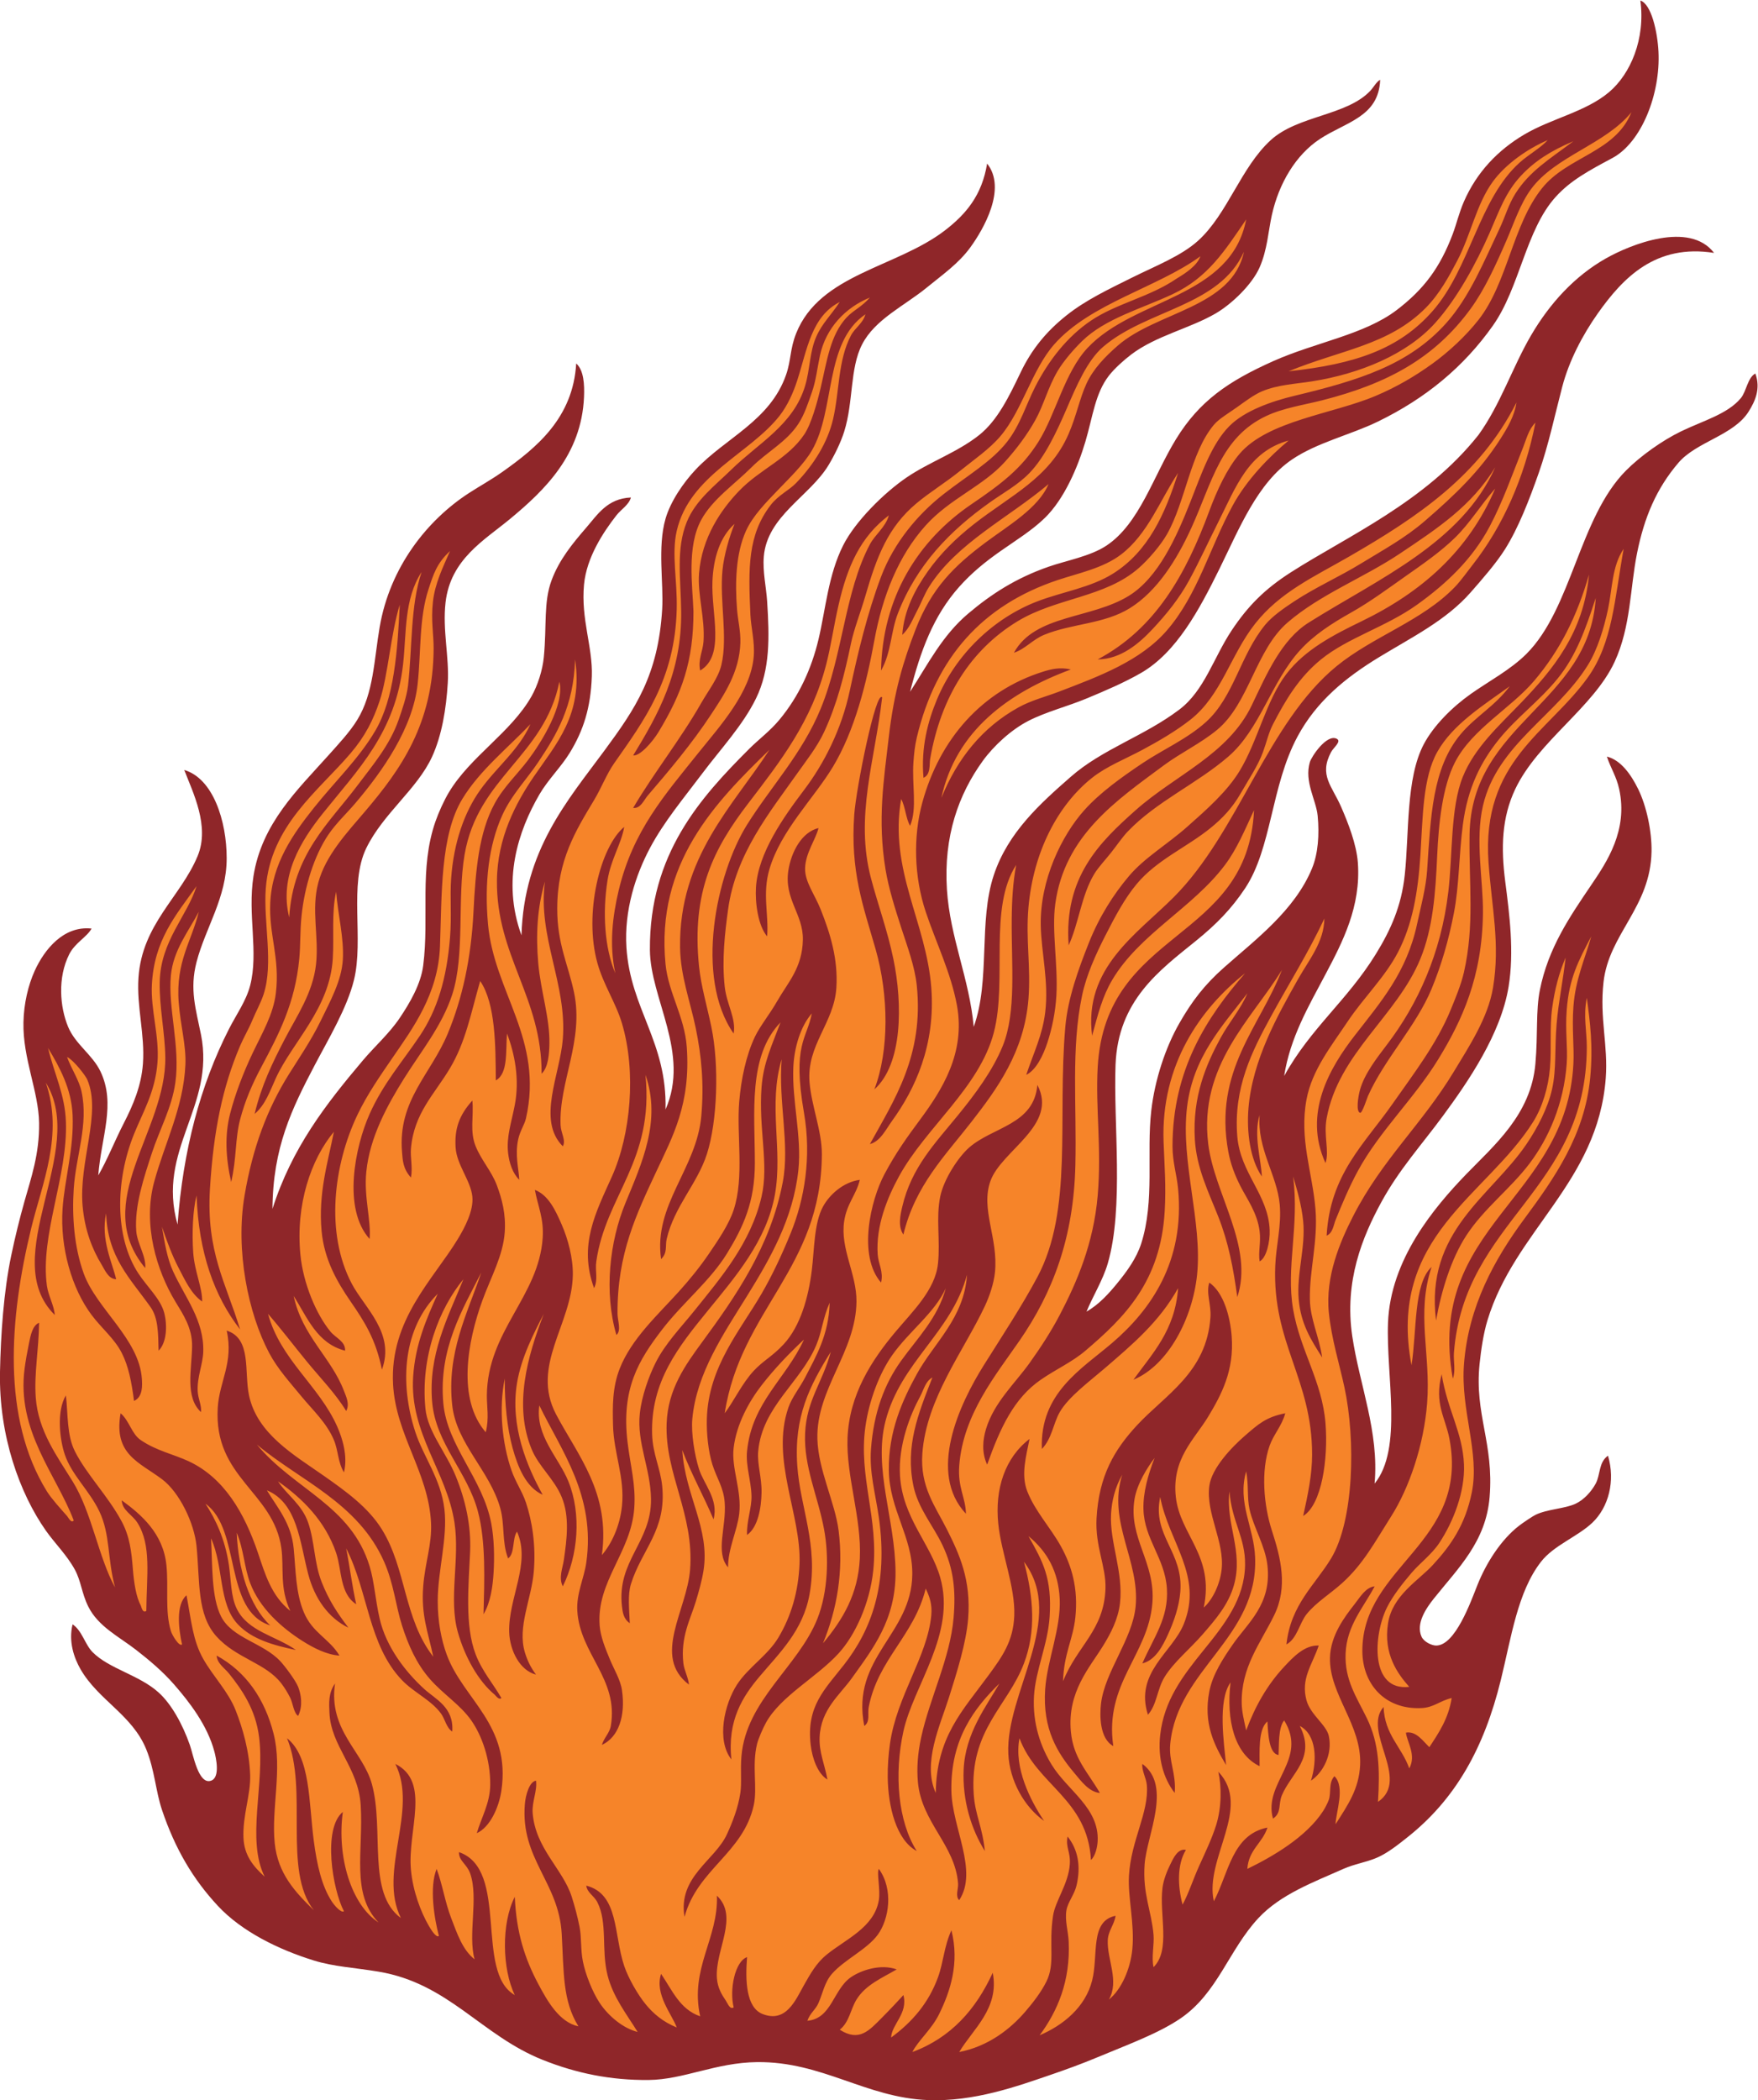 <?xml version="1.0" encoding="UTF-8" standalone="no"?>
<svg
   xmlns:dc="http://purl.org/dc/elements/1.1/"
   xmlns:cc="http://creativecommons.org/ns#"
   xmlns:rdf="http://www.w3.org/1999/02/22-rdf-syntax-ns#"
   xmlns:svg="http://www.w3.org/2000/svg"
   xmlns="http://www.w3.org/2000/svg"
   viewBox="0 0 713.893 852.707"
   height="852.707"
   width="713.893"
   xml:space="preserve"
   id="svg2"
   version="1.1"><defs
     id="defs6" /><g
     transform="matrix(1.333,0,0,-1.333,0,852.707)"
     id="g10"><g
       transform="scale(0.1)"
       id="g12"><path
         id="path14"
         style="fill:#8f2629;fill-opacity:1;fill-rule:evenodd;stroke:none"
         d="m 4997.19,6395.3 c 33.49,-10.79 52.17,-95.57 55.17,-156.05 6.35,-128.3 -51.42,-275.94 -140.23,-323.59 -70.51,-37.84 -127.25,-67.75 -173.48,-119.07 -90.88,-100.88 -108.98,-275.71 -190.49,-391.2 -88.55,-125.45 -204.2,-221.45 -350.39,-292.55 -84.22,-40.96 -185.25,-63.66 -261.93,-115.66 -105.74,-71.7 -161.17,-211.77 -221.11,-333.37 -60.8,-123.31 -130.35,-253.88 -238.13,-316.36 -51.37,-29.78 -110.33,-54.8 -166.7,-78.25 -58.79,-24.46 -122.65,-40.28 -176.87,-68.03 -52.46,-26.85 -106.06,-76.14 -139.48,-122.46 -73.26,-101.54 -119.27,-228.67 -108.86,-391.21 9.41,-147.09 68.38,-271.22 81.64,-418.41 51.35,143.39 13.88,320.61 61.25,462.64 43.26,129.83 141.27,217.51 234.71,299.35 96.26,84.33 222.36,122.98 329.98,204.11 76.99,58.05 104.47,158.21 159.88,241.52 49.74,74.81 101.01,126.13 180.29,176.9 171.94,110.08 409.45,213.91 571.49,418.41 66.85,92.29 103.45,206.12 159.88,302.76 58.01,99.35 133.96,181.35 227.91,234.72 75.37,42.82 255.1,115.05 329.98,17 -177.25,28.13 -276.78,-74.87 -353.79,-183.69 -46.5,-65.72 -87.83,-144.24 -108.85,-224.52 -22.93,-87.56 -41.7,-177.28 -71.44,-261.93 -28.56,-81.25 -61.27,-166 -102.05,-231.32 -26.8,-42.92 -70.34,-92.68 -105.45,-132.67 -74.92,-85.32 -177.72,-135.69 -278.95,-197.3 -100.86,-61.39 -190.19,-133.37 -248.32,-241.52 -81.31,-151.26 -78.24,-339.86 -159.88,-462.64 -41.21,-61.96 -86.8,-108.94 -149.69,-159.88 -111.42,-90.27 -237.4,-181.27 -244.92,-377.59 -6.82,-177.63 26.07,-435.22 -23.81,-605.52 -14.69,-50.11 -45.37,-99.33 -64.65,-146.28 38.07,21.75 67.97,54.88 95.26,88.45 27.98,34.4 57.14,74.3 71.44,119.05 41.72,130.7 15.55,273.97 30.61,404.82 10.86,94.15 43.02,191.59 85.06,265.33 39.08,68.62 77.73,118.39 136.07,170.1 96.74,85.77 216.05,174.48 268.73,302.75 18.07,44.01 22.62,101.95 17.01,159.88 -4.69,48.49 -41.38,103.69 -23.83,163.28 5.1,17.3 51.29,86.33 81.64,71.44 16.25,-7.96 -9.43,-26.56 -16.99,-40.82 -37.32,-70.45 2.56,-102.31 30.61,-166.69 21.05,-48.3 46.93,-113.7 51.03,-170.09 9.69,-133.42 -46.36,-241.44 -98.65,-340.17 -52.17,-98.51 -107.56,-192.74 -125.86,-309.56 80.84,146.18 191.6,229.31 278.95,370.79 45.64,73.98 78.26,146.62 88.43,241.53 13.68,127.45 3.17,294.17 57.84,398 29.96,56.92 86.73,113.34 142.87,153.08 55.49,39.28 121.46,73.84 170.09,122.46 138.17,138.19 160.36,414.36 302.76,557.89 44.57,44.95 110.43,91.59 166.68,119.07 67.46,32.96 143.01,52.89 183.69,102.05 16.82,20.31 20.68,62.92 44.22,74.84 16.78,-46.69 -1.1,-84.78 -20.41,-115.66 -45.63,-73 -159.08,-91.72 -214.3,-156.49 -66.6,-78.1 -103.83,-165.41 -125.88,-275.53 -21.38,-106.85 -18.59,-222.92 -68.02,-329.98 -64.36,-139.41 -233.4,-242.1 -302.76,-387.8 -41.42,-87 -44,-178.64 -30.62,-282.34 12.89,-99.87 27.57,-213.19 10.21,-319.77 -23.63,-145.09 -124.12,-290.62 -200.7,-394.6 -64.44,-87.47 -133.03,-162.65 -187.11,-261.94 -57.23,-105.1 -113.32,-240.17 -88.44,-408.2 22.07,-148.93 82.13,-291.11 68.03,-449.04 86.78,107.01 34.63,328.03 40.84,489.86 7.34,192.14 139.08,349.91 238.1,452.43 84.96,87.96 197.39,181.65 210.92,336.77 8.01,91.78 0.82,160.47 13.62,224.51 25.52,127.86 90.37,222.28 156.46,319.77 47.85,70.55 112.71,166.91 85.04,292.55 -8.54,38.81 -24.71,60.95 -37.4,98.66 42.91,-10.44 74.24,-55.91 95.23,-98.66 25.9,-52.68 41.93,-129.59 40.84,-190.5 -3.12,-170.45 -129.73,-250.03 -146.29,-398 -12.3,-110.11 14.42,-192.33 6.8,-292.55 -24.04,-317.16 -277.48,-463.04 -360.57,-738.18 -11.7,-38.72 -19.24,-87.87 -23.83,-132.67 -15.68,-153.17 44.09,-240.93 30.63,-404.81 -11.23,-136.82 -96.25,-216.92 -170.1,-309.56 -23.06,-28.95 -55.15,-75.57 -37.4,-115.66 7.11,-16.09 31.09,-27.05 44.2,-27.22 58.12,-0.72 105.6,132.65 125.88,183.7 27.32,68.85 72.58,138.68 125.86,180.29 14.31,11.19 43.53,30.36 51.03,34.03 36.56,17.82 89.51,18.52 122.46,34 25.71,12.1 48.09,37.08 61.23,61.24 14.46,26.59 8.69,65.09 37.43,85.04 23.18,-77.75 1.21,-157.7 -47.62,-204.11 -44.75,-42.51 -117.4,-68.8 -156.49,-119.05 -71.38,-91.77 -90.37,-230.18 -122.48,-360.59 -50.5,-205.24 -136.5,-361.833 -285.74,-479.646 -26.93,-21.258 -59.18,-47.246 -91.83,-61.238 -32.84,-14.043 -68.79,-19.145 -102.06,-34.016 -89.86,-40.144 -190.64,-76.875 -258.55,-149.668 -90.53,-97.07 -124.36,-229.031 -238.11,-306.164 -68.45,-46.414 -164.14,-80.965 -255.13,-119.058 -43.5,-18.204 -89.4,-35.024 -136.08,-51.028 C 3097.42,41.531 2967.54,-5.371 2826.86,0 c -189.13,7.227 -321.8,117.766 -520.47,115.656 -125.71,-1.34 -223.73,-53.312 -329.97,-54.425 -116.33,-1.211 -221.04,20.508 -323.17,61.23 -187.24,74.668 -286.21,233.039 -500.05,268.738 -73.37,12.258 -135.9,14.992 -197.302,34.016 -107.07,33.191 -219.082,87.715 -292.554,166.691 -75.043,80.664 -130.102,173.446 -170.086,292.547 -18.945,56.426 -22.059,120.507 -47.621,183.687 -42.762,105.66 -146.356,149.82 -200.711,244.95 -19.043,33.32 -36.875,83.36 -23.809,136.06 29.242,-19.59 37.406,-61.09 61.231,-85.05 50.363,-50.62 141.226,-68.94 200.703,-122.46 38.957,-35.05 72.832,-96.09 95.25,-159.88 10.351,-29.46 26.168,-122.217 64.633,-108.85 28.632,9.934 15.004,70.32 10.207,88.44 -21.188,79.92 -75.938,150.77 -122.461,204.11 -35.653,40.86 -75.992,74.55 -115.664,105.45 -52.317,40.74 -115.922,71.21 -146.278,132.66 -20.023,40.55 -21.718,77.35 -40.816,112.26 -24.469,44.73 -61.043,80.03 -88.449,119.07 C 60.438,1847.5 -3.824,2023.25 0,2217.95 c 2.234,113.55 11.199,244.55 34.02,353.78 12.219,58.5 25.473,112.02 40.816,166.69 19.594,69.76 45.629,143.4 44.227,238.11 -1.418,95.91 -49.922,196.2 -47.622,306.17 1.215,58.1 14.711,113.75 34.02,156.48 29.656,65.64 88.234,138.5 173.484,129.26 -14.148,-25.94 -50.386,-43.23 -68.031,-78.24 -35.992,-71.37 -28.476,-160.84 -3.402,-221.11 22.191,-53.36 74.058,-84.57 98.648,-136.07 47.379,-99.21 2.387,-198.23 -6.805,-316.37 27.692,47.54 49.536,103.99 78.239,159.88 27.679,53.91 52.918,112.76 57.836,180.3 6.449,88.67 -19.535,173.47 -13.61,261.94 10.946,163.23 128.391,245.84 180.293,370.79 37.707,90.77 -14.476,193.46 -40.82,261.93 87.832,-25.42 129.27,-155.47 129.27,-268.74 0,-120.55 -64.516,-211.14 -91.848,-316.36 -21.735,-83.64 -1.852,-143.89 13.605,-221.12 43.887,-219.26 -136.226,-350.13 -71.437,-578.29 16.75,226.03 69.094,423.56 156.48,595.31 22.871,44.95 52.328,85.22 64.633,132.66 26.465,102.08 -8.465,214.79 10.207,333.37 25.297,160.68 135.094,263.66 227.917,367.39 30.88,34.52 65.73,71.63 88.44,108.86 49.76,81.54 50.69,180.89 68.05,282.34 31.07,181.73 143.84,325.14 272.13,408.22 32.2,20.85 68.41,40.78 102.05,64.63 103.65,73.46 214.96,164.06 224.52,329.97 23.24,-20.22 25.43,-64.39 23.81,-102.05 -7.6,-176.43 -120.43,-284.41 -224.51,-370.79 C 1475.22,4751 1372.48,4694 1357.3,4561.76 c -9.64,-84.04 11.58,-166.15 6.81,-244.93 -4.82,-79.5 -18.09,-159.84 -47.63,-224.51 -45.3,-99.19 -149.01,-172.82 -200.7,-278.95 -53.49,-109.83 -7.09,-277.92 -37.42,-401.41 -21.02,-85.55 -77.9,-180.13 -119.063,-258.52 -70.703,-134.69 -127.91,-251.69 -129.262,-438.84 58.903,185.04 161.586,317.7 275.535,452.44 36.64,43.31 80.73,82.24 112.27,129.26 30.37,45.3 64.12,102.31 71.43,159.88 18.92,149.09 -12.9,294.9 37.42,438.84 9.64,27.57 25.73,63.25 40.82,88.44 65.68,109.63 189.26,182.26 251.73,292.55 18.68,32.97 33.51,79 37.42,119.06 9.43,96.66 -1.41,167.25 23.81,234.72 23.43,62.7 63.65,111.51 105.45,159.88 34.54,39.96 64.31,88.71 136.08,91.85 -6.28,-22.73 -29.73,-35.86 -44.23,-54.43 -39.64,-50.76 -90.89,-127.93 -98.65,-210.91 -9.83,-105.2 26.89,-189.93 23.81,-278.94 -3.34,-96.73 -25.79,-166.19 -68.03,-234.72 -26.2,-42.5 -65.37,-80.33 -91.84,-125.86 -63.66,-109.48 -115.43,-262.21 -54.43,-428.63 7.42,258.75 140.02,409.83 251.73,561.29 95.24,129.15 164.78,230.51 176.88,432.03 4.81,79.82 -14.85,188.51 10.21,275.54 15.37,53.36 55.22,110.82 91.85,149.68 92.12,97.7 226.71,148.48 275.54,289.14 15.29,44.06 11.42,77.81 30.62,125.87 72.16,180.67 304.91,199.93 452.43,312.96 65.8,50.42 113.52,108.12 129.26,204.1 60.82,-76.48 -11.35,-200.48 -51.02,-255.12 -36.05,-49.65 -85,-83.38 -132.67,-122.47 -67.99,-55.74 -157.89,-96.48 -197.3,-173.49 -37.63,-73.52 -25.82,-174.24 -54.43,-265.33 -10.52,-33.51 -29.52,-71.98 -47.62,-102.05 -56.98,-94.7 -187.29,-154.95 -197.3,-278.95 -3.73,-46.07 7.44,-92.74 10.2,-136.07 6.9,-108.43 9.68,-206.79 -34.02,-295.96 -40.07,-81.78 -107.11,-153.1 -163.28,-227.91 -56.24,-74.91 -116.82,-146.86 -159.88,-227.92 -42.93,-80.79 -78.81,-188.86 -71.45,-302.76 12.18,-187.96 124.25,-287 119.07,-493.25 75.67,172.03 -46.74,337.07 -47.62,486.45 -1.72,291.57 153.2,462.77 302.75,612.32 28.02,28.01 63.35,54.1 91.85,88.44 58.55,70.54 97.5,154.09 119.07,244.93 21.78,91.81 29.61,195.53 74.83,285.75 36.82,73.45 125.15,160.82 193.9,207.5 69.65,47.3 154.9,76.5 221.11,129.27 55.72,44.4 91.31,118.35 125.86,190.5 34.47,71.94 79.51,125.63 139.47,173.49 58.93,47.02 128.81,79.89 200.71,115.66 70.35,35 149.29,65.55 200.72,112.26 89.84,81.59 129.74,222.64 221.09,306.15 82.23,75.19 230.53,73.99 302.77,149.69 10.61,11.12 19.42,28.74 30.61,34.01 -4.57,-113.31 -103.94,-127.85 -183.69,-180.29 -73.11,-48.08 -124.81,-134.71 -146.27,-231.32 -10.94,-49.16 -13.75,-106.13 -37.42,-159.89 -22.99,-52.18 -84.59,-111.19 -132.68,-139.47 -78.73,-46.31 -183.08,-68.44 -258.53,-125.86 -22.23,-16.92 -50.98,-42.54 -68.03,-64.63 -41.88,-54.28 -48.75,-124.34 -71.45,-200.71 -23.61,-79.5 -64.53,-174.23 -122.46,-231.32 -38.92,-38.36 -90.95,-70.39 -136.05,-102.05 -46.56,-32.68 -87.64,-65.9 -125.88,-108.86 -78.69,-88.4 -117.64,-194.23 -149.67,-319.76 54.86,84.73 97.85,171.27 176.88,238.12 71.4,60.39 146.36,108.48 244.94,142.87 54.57,19.05 127.44,31.62 176.87,64.64 99.96,66.74 142.09,210.54 210.92,323.16 71.68,117.28 160.22,177.29 295.96,238.13 129.2,57.91 278.24,80.45 377.6,156.48 83,63.52 131.64,129.51 170.07,231.32 11.16,29.53 18.87,63.9 34.03,98.65 39.1,89.58 103.61,156.74 183.69,204.1 82.97,49.08 187.48,69.09 258.53,129.27 65.12,55.14 111,161.57 95.26,278.94 v 0" /><path
         id="path16"
         style="fill:#f68429;fill-opacity:1;fill-rule:evenodd;stroke:none"
         d="m 4714.84,5970.08 c -20.95,-23.42 -58.65,-44.36 -85.05,-68.03 -125.43,-112.56 -150.45,-321.44 -265.34,-452.43 -101.66,-115.93 -235.33,-161.74 -438.82,-183.7 158.98,65.54 305.25,79.05 418.41,193.9 41.31,41.92 69.98,94.66 95.26,142.88 41.66,79.49 58.3,172.4 108.86,241.52 38.44,52.56 104.75,99.41 166.68,125.86 z M 2707.79,4827.09 c -10.17,-36.4 -41.65,-57.96 -57.82,-88.44 -76.74,-144.69 -81.56,-333.91 -149.68,-500.06 -56.31,-137.36 -151.82,-237.68 -224.51,-353.78 -94.17,-150.41 -160.21,-465.55 -40.82,-636.13 8.1,45.93 -21.21,88.43 -27.21,142.87 -9.04,82.03 0.64,164.65 10.2,234.72 23.26,170.57 127.98,297.36 210.91,415.02 27.17,38.55 60.04,79.58 81.64,125.86 39.21,84.02 62.05,174.53 81.64,268.74 9.26,44.54 29.73,96.34 44.22,146.27 34.87,120.14 68.99,209.54 156.49,282.35 40.72,33.9 89.01,63.24 132.66,98.65 41.52,33.68 88.9,65.77 122.48,105.46 65.88,77.9 95.84,202.06 163.26,278.94 110.18,125.62 315.41,173.32 445.64,268.74 -10.27,-29.56 -47.3,-52.77 -72.01,-67.74 -82.97,-56.91 -183.1,-75.45 -261.58,-128.43 -71.46,-48.24 -128.36,-120.36 -169.88,-201.84 -27.79,-54.54 -45.37,-115.89 -85.04,-166.68 -47.44,-60.77 -120.22,-102.42 -193.89,-159.88 -78.86,-61.52 -151.7,-148.59 -190.5,-251.73 -41.88,-111.31 -70.58,-231.59 -95.25,-346.98 -25.31,-118.4 -78.21,-221.82 -139.47,-302.76 -62.79,-82.96 -139.72,-191.7 -146.28,-295.95 -2.94,-46.74 6.11,-116.8 34.02,-149.68 5.3,67.19 -15.02,129.47 6.8,204.1 34.88,119.25 135.81,216.28 193.9,312.97 65.92,109.7 101.88,253.35 125.88,384.39 24.68,134.88 73.01,257.62 156.47,350.39 73.69,81.9 174.37,119.16 241.52,193.9 36.13,40.21 67.38,82.18 91.84,125.86 25.94,46.31 38.92,100.01 68.04,149.68 18.31,31.2 49.56,67.12 74.85,91.85 70.88,69.28 181.19,98.57 275.53,142.87 107.96,50.7 159.2,132.11 224.53,227.92 -46.45,-240.27 -339.46,-238.49 -483.05,-391.2 -69.82,-74.24 -97.11,-202.02 -149.69,-285.75 -51.72,-82.39 -113.96,-129.29 -204.1,-190.5 -164.3,-111.56 -271.69,-285.07 -275.54,-506.86 31.15,54.17 29.37,117.58 51.03,173.49 57.27,147.96 158.01,252.3 282.34,340.18 39.81,28.13 84.26,52.27 119.07,88.44 45.99,47.82 81.42,122.45 112.24,193.91 29.83,69.09 63.17,148.57 112.27,190.49 133.53,114.02 353.47,122.31 428.61,289.15 -36.68,-170.62 -265.06,-181.66 -384.39,-285.75 -39.26,-34.24 -74.77,-71.23 -95.26,-115.66 -21.13,-45.87 -30.15,-96.96 -54.41,-153.07 -58.44,-135.17 -177.19,-187.64 -289.16,-275.55 -55.28,-43.4 -101.8,-89.72 -139.47,-142.87 -38.19,-53.88 -73.05,-118.51 -78.25,-193.9 22.15,20.07 31.94,48.47 44.24,71.43 13.6,25.4 22.31,50.86 37.42,74.84 84.18,133.72 243.03,210.58 363.99,312.96 -30.82,-73.31 -122.89,-126.47 -190.51,-176.89 -96.45,-71.91 -165.35,-138.88 -214.32,-265.33 -37.46,-96.78 -65.86,-190.13 -81.64,-326.57 -15.37,-133.01 -35.15,-252 -10.19,-404.82 9.28,-56.85 29.24,-120 47.61,-176.88 18.38,-56.85 41.55,-117.96 47.64,-176.9 21.94,-212.54 -68.28,-347.9 -142.88,-483.04 32.02,8.49 48.17,43.95 68.04,71.44 69.06,95.57 132.36,229.36 119.06,404.8 -15.14,199.48 -129.43,358.57 -91.86,574.89 13.01,-23.28 13.93,-58.63 27.23,-81.63 22.29,53.09 5.26,124.76 10.2,193.89 1.77,24.63 4.1,49.1 10.21,74.85 58.11,245.34 201.37,403.49 428.61,479.64 63.79,21.37 138.77,36.05 193.91,78.24 81.33,62.22 117.74,164.06 173.48,248.33 -39.71,-125.98 -91.12,-239.1 -197.31,-306.16 -68.92,-43.53 -155.54,-55.96 -231.31,-85.04 -134.02,-51.45 -249.1,-161.96 -306.15,-299.36 -27.46,-66.12 -48.83,-145.4 -40.82,-238.12 22.66,9.84 17.42,40.57 20.41,57.83 32.66,189.48 124.26,332.44 265.33,418.42 119.55,72.86 267.84,72.37 370.79,163.28 29.02,25.61 65.76,68.26 85.05,102.06 56.25,98.59 71.39,247.93 142.87,333.37 15.84,18.92 45.69,35.91 71.43,54.42 23.46,16.85 51.29,37.62 74.84,47.63 48.09,20.42 102.62,22.63 153.09,30.62 146.33,23.16 288.57,82.23 374.2,176.89 67.56,74.69 126.19,183.22 166.68,275.53 29.55,67.42 47.95,122.66 95.25,173.5 41.1,44.16 90.76,76.28 159.89,105.45 -73.81,-55.47 -133.23,-90.71 -176.9,-159.88 -20.72,-32.82 -31.46,-71.39 -47.62,-105.45 -46.54,-98.05 -91.66,-209.31 -163.3,-289.15 -114.27,-127.37 -265.99,-173.93 -462.63,-221.12 -69.69,-16.71 -151.04,-45.45 -197.31,-91.85 -54.72,-54.87 -85.74,-146.95 -119.06,-231.31 -42.77,-108.36 -97.7,-230.33 -187.09,-285.76 -115,-71.28 -286.31,-56.56 -350.39,-173.48 34.18,10.95 56.85,40 91.85,54.43 84.3,34.72 183.48,32.57 261.94,81.64 82.5,51.58 142.5,146.79 187.09,244.92 63.04,138.67 89.61,275.23 227.93,340.18 52.58,24.68 115.11,33.63 170.08,47.63 199.33,50.73 342.69,128.5 452.44,278.94 42.11,57.73 76.05,131.72 108.86,207.51 22.88,52.84 42.45,112.44 74.83,156.48 74.71,101.58 226.21,136.17 306.15,234.72 -49.37,-123.13 -194.08,-134.17 -272.13,-231.32 -90.37,-112.46 -104.9,-288.22 -193.9,-401.41 -38.6,-49.1 -90.51,-97.24 -139.48,-132.67 -55.02,-39.81 -110.54,-71.92 -173.47,-98.65 -129.96,-55.19 -328.44,-75.21 -415.02,-176.89 -37.93,-44.53 -68.99,-111.58 -91.86,-173.49 -71.85,-194.54 -164.61,-359.24 -340.17,-452.44 70.86,0.54 126.89,49.38 166.7,91.86 42.77,45.68 81.5,93.16 112.24,149.67 30.45,55.98 58.79,118.06 88.44,176.89 53.57,106.21 91.23,214.65 214.32,248.33 -58.56,-48.72 -127.09,-118.6 -170.08,-197.3 -70.71,-129.41 -106.49,-271.96 -200.71,-381 -80.04,-92.6 -204.84,-139.45 -329.98,-187.09 -39.53,-15.05 -83.51,-26.04 -122.46,-47.63 -110.1,-61.03 -185.8,-155.34 -234.7,-275.54 44.04,204.27 204.92,321.21 394.59,391.2 -33.66,7.6 -59.59,1.18 -85.04,-6.81 -185.9,-58.26 -314.59,-205.09 -367.39,-398 -28.81,-105.18 -25.11,-227.43 10.2,-333.37 31.11,-93.33 77.23,-186.52 95.25,-285.75 26.25,-144.46 -46.01,-257.41 -112.26,-346.98 -39.1,-52.88 -73.64,-100.49 -108.85,-166.68 -42.04,-79.02 -81.88,-248.03 -10.21,-329.97 7.96,33.05 -8.16,56.63 -10.2,85.04 -6.29,87.23 29.41,173.65 64.63,238.12 81.42,149.07 245.39,270.71 289.16,438.83 41.74,160.42 -16.97,378.28 68.03,510.26 -9.89,-53.77 -13.11,-107.32 -13.62,-166.68 -1.17,-137.2 14.61,-281.08 -27.2,-384.41 -30.81,-76.07 -84.75,-147.85 -136.08,-210.9 -70.31,-86.33 -141.99,-158.98 -170.1,-278.94 -5.7,-24.34 -14.08,-59.97 3.42,-85.05 35.86,149.77 127.74,240.9 207.5,343.58 77.54,99.84 160.72,212.52 173.5,374.19 7.69,97.43 -8.73,179.85 0,278.94 14.9,169.45 89.68,311.89 193.88,394.61 44.09,34.98 100.92,57.12 153.09,85.05 49.45,26.46 102.36,57.31 146.27,91.84 94.77,74.51 121.6,196.27 197.3,292.56 75.79,96.38 180.61,143.4 285.75,204.1 211.42,122.03 398.39,248.08 510.27,469.44 -5.96,-41.12 -27.54,-77.21 -47.64,-108.85 -63.86,-100.58 -140.56,-173.32 -231.31,-251.73 -60.58,-52.37 -125.78,-87.52 -193.9,-129.27 -66.41,-40.71 -139.47,-72.98 -204.1,-115.66 -29.91,-19.75 -66.66,-44.88 -88.46,-71.44 -76.27,-93.02 -95.16,-219.06 -180.27,-295.95 -57.56,-51.99 -132.15,-84.33 -193.91,-125.87 -62.89,-42.29 -128.14,-88.54 -176.89,-142.87 -68.85,-76.74 -135.18,-212.94 -132.66,-350.38 1.5,-83.49 24.98,-171.3 13.59,-265.34 -8.4,-69.51 -35.02,-122.4 -57.83,-190.5 29.86,14.43 51.47,58.51 64.63,98.65 13.87,42.22 24.39,92.96 27.23,142.88 5.39,94.93 -14.65,195.91 -3.4,278.94 28.34,209.45 187.79,316.24 329.96,421.82 52.19,38.74 113.05,67.22 163.3,108.86 97.19,80.56 117.01,242.5 214.3,326.56 99.88,86.31 232.07,136.14 343.57,210.92 112.36,75.34 216.8,143.55 289.16,261.93 -102.77,-230.21 -353.94,-338.38 -568.1,-472.85 -83.21,-52.24 -127.93,-156.46 -173.48,-251.72 -71.92,-150.35 -232.68,-212.11 -353.79,-319.77 -110.29,-98.05 -219.16,-204.21 -204.1,-411.61 31.09,67.51 38.87,153.11 78.24,217.71 12.31,20.19 34.24,43.45 51.02,64.63 17.22,21.72 33.82,46.69 51.03,64.63 87.99,91.86 209.94,144.79 306.15,227.93 96.35,83.26 130.37,226.6 217.72,323.16 42.95,47.48 97.24,82.31 156.48,115.66 57.8,32.56 110.33,71.64 163.28,108.86 54.46,38.28 108.99,75.84 153.09,119.06 46.72,45.79 78.07,99.47 122.46,149.67 -81.29,-189.98 -223.63,-315.44 -408.22,-404.8 -85.57,-41.43 -171.53,-86.18 -227.91,-159.88 -61.97,-80.97 -87.21,-204.6 -142.87,-295.96 -38.21,-62.67 -100.04,-117.05 -159.89,-170.09 -60.11,-53.29 -129.37,-93.43 -176.89,-149.68 -47.09,-55.75 -90.51,-123.56 -122.46,-204.1 -30.92,-77.9 -63.79,-167.52 -71.45,-255.13 -24.45,-280.36 24.24,-557.16 -85.04,-762 -47.2,-88.46 -105.23,-176.27 -163.28,-268.73 -75.13,-119.67 -171.62,-327.39 -54.43,-452.44 -0.78,49.21 -25.41,79.48 -20.41,146.28 11.68,155.81 110.47,274.94 183.69,381 101,146.28 164.88,312.85 170.08,534.08 4.39,185.92 -13.52,354.95 20.43,517.06 13.18,63 42.34,126.77 71.42,183.69 28.75,56.23 57.97,111.86 95.26,156.48 61.6,73.72 152.09,111.34 224.51,170.1 37.34,30.26 67.19,62.3 91.86,105.45 22.93,40.13 52.46,83.46 68.02,125.86 11.27,30.67 16.9,58.53 30.63,85.04 38.45,74.36 79.39,142.92 146.27,197.3 81.35,66.17 197.93,98.89 292.56,166.7 91.4,65.5 168.96,139.95 221.11,238.12 39.65,74.63 69.39,159.38 102.05,241.52 10.21,25.68 17.21,55.28 37.42,74.85 -33.3,-168.08 -99.57,-315.76 -190.51,-432.04 -17.63,-22.55 -36.54,-49.41 -54.41,-68.03 -100.04,-104.13 -248.95,-150.34 -360.61,-241.52 -211.01,-172.33 -299.1,-506.61 -496.64,-704.16 -112.63,-112.65 -274.94,-215.3 -248.34,-421.82 18.32,67.65 31.55,119.93 61.23,170.08 83.27,140.56 245.2,219.13 343.58,350.38 36.5,48.68 59.9,105.65 88.46,166.69 -19.03,-403.96 -452.17,-359.11 -476.25,-782.41 -7.15,-125.58 12.42,-246.86 0,-391.19 -12.62,-146.8 -63.5,-264.34 -115.65,-363.99 -26.48,-50.57 -59.22,-100.61 -91.85,-146.27 -44.22,-61.89 -107.97,-119.65 -132.68,-200.72 -9.79,-32.13 -14.06,-71.78 3.4,-108.84 40.15,112.79 81.83,202.29 163.3,258.52 47.62,32.88 95,53.49 136.05,88.45 118.71,101.07 229.3,210.07 241.55,425.22 4.45,78.45 -0.57,133.2 -3.42,210.91 -8.65,235.51 112.66,406.24 248.34,513.66 -116.51,-133.56 -221.13,-293.89 -221.13,-527.27 0,-47.44 12.95,-86.31 17.01,-129.26 21.15,-222.91 -84.71,-370.01 -200.71,-469.45 -92.73,-79.5 -220.85,-152.17 -214.31,-323.16 30.99,32.1 34.39,77.19 54.45,112.26 26.52,46.42 91.43,94.21 136.06,132.67 84.9,73.17 166.75,141.46 224.51,244.92 -9.4,-128.94 -78.24,-198.43 -136.06,-278.95 106.64,44.53 180.26,187.76 193.89,319.77 16.62,160.9 -50.49,343.1 -30.61,510.26 18.29,153.85 107.8,247.42 183.7,346.98 -19.75,-47.73 -55.26,-87.55 -81.64,-136.07 -43.11,-79.24 -86.25,-177.47 -78.25,-309.55 5.28,-87.03 41.7,-159.39 71.43,-234.73 30.7,-77.75 45.76,-155.59 57.83,-244.92 51.21,153.05 -69.55,313.65 -88.44,466.04 -29.68,239.61 133.17,381.2 224.51,530.66 -66.21,-172.75 -209.33,-306.09 -163.28,-554.47 6.78,-36.58 19.5,-70.51 37.43,-105.46 19.27,-37.62 50.76,-80.16 57.83,-136.08 4.31,-34.13 -4.48,-62.8 0,-91.84 20.54,9.94 31.93,59.35 30.62,95.25 -3.98,108.07 -89.53,172.88 -98.67,285.75 -11.95,147.95 45.18,259.73 102.05,363.99 55.74,102.18 114.71,195.43 163.3,299.35 -1.17,-72.2 -47.26,-125.97 -81.64,-187.1 -60.6,-107.73 -137.77,-244.02 -149.69,-391.2 -5.7,-70.55 4.3,-153.85 40.82,-207.51 -1.68,49.05 -26.15,126.68 -6.79,187.1 -8.23,-102.65 53.08,-182.48 61.23,-272.14 5.84,-64.41 -11.12,-125.15 -13.62,-187.1 -9.49,-236.33 112.27,-343.36 112.27,-574.9 0,-61.67 -13.18,-123.59 -27.21,-187.09 56.66,34.58 76.66,174.06 68.03,282.34 -10.19,127.78 -77.09,221.46 -98.65,346.99 -22.35,130.03 19.51,251.99 0,404.8 12.22,-41.47 25.68,-86.66 30.62,-136.06 7.87,-78.68 -20.47,-160.36 -13.63,-238.14 6.56,-74.42 36.52,-122.18 71.45,-176.88 -9.01,63.67 -36.31,115.77 -37.43,176.88 -1.6,89.37 25.24,176.82 17.02,275.55 -9.24,111.1 -49.81,212.41 -27.21,333.38 16.78,89.86 75.53,162.73 125.86,238.11 48.24,72.25 113.28,134.22 153.08,210.92 43.23,83.32 60.71,180.15 68.03,295.95 7.33,115.65 7.19,234.19 51.04,312.96 47.83,85.92 145.72,145.76 221.11,200.7 -45.63,-61.17 -104.43,-92.12 -149.69,-146.27 -86.42,-103.44 -91.05,-250.9 -102.05,-415.02 -3.49,-52.14 -18.83,-108.82 -30.6,-163.28 -31.98,-147.87 -110.12,-236.41 -190.51,-340.17 -73.87,-95.36 -158.17,-235.93 -88.44,-387.81 12.38,36.67 -6.25,82.89 3.4,136.08 36.11,198.73 213.96,311.37 285.74,486.44 37.91,92.43 46.04,199.14 51.04,312.97 4.29,97.65 15.88,211.09 54.43,285.74 52.48,101.65 169.71,163.54 241.52,248.33 78.69,92.91 130.14,196.46 166.68,323.17 -16.46,-176.27 -107.69,-287.44 -210.91,-394.6 -63.07,-65.49 -137.58,-132.56 -173.48,-221.12 -38.07,-93.88 -30.9,-237.37 -44.24,-350.38 -22.19,-188.3 -93.52,-343.42 -187.09,-466.04 -32.28,-42.3 -68.16,-89.03 -81.64,-136.07 -6.48,-22.68 -13.11,-67.93 0,-71.43 6.39,-1.72 21.45,45.71 23.81,51.02 50.17,112.61 147.15,213.44 193.9,326.57 29.83,72.16 52.08,148.55 68.03,231.32 16.25,84.19 14.98,174.77 27.23,268.74 14.82,113.8 55.8,192.33 108.85,258.53 54.33,67.8 124.2,117.83 180.29,187.1 55.45,68.45 84.02,147.81 115.66,244.92 -19.8,-322.98 -379.61,-379.98 -384.39,-721.17 -2.13,-150.75 15.53,-274.23 -17.01,-418.41 -8.77,-38.83 -27,-81.93 -40.82,-115.67 -42.31,-103.16 -114.09,-195.87 -176.9,-285.74 -85.62,-122.48 -189.98,-213.24 -200.7,-401.41 19.16,8.27 21,32.29 27.21,47.63 19.18,47.29 41.27,100.39 68.04,149.68 66.06,121.64 170.76,219.16 244.92,340.17 72.19,117.77 133.85,249.98 136.08,445.63 1.09,97.05 -24.47,220.98 0,326.57 43.22,186.46 223.26,273.39 319.76,428.62 28.95,46.55 48.52,110.87 61.24,170.09 13.24,61.72 11.75,130.93 47.61,183.69 -27.89,-153.85 -33.42,-285.65 -108.85,-391.2 -120.35,-168.41 -325,-254.4 -302.75,-564.7 9.88,-137.89 35.9,-247 13.61,-380.99 -15.23,-91.39 -72.16,-177.51 -119.08,-255.13 -97.22,-160.91 -217.83,-266.81 -306.15,-438.83 -41.17,-80.19 -86.09,-186.15 -74.82,-295.95 8.3,-81.19 32.12,-155.81 47.61,-227.92 34.26,-159.52 29.03,-404.72 -40.82,-520.46 -48.67,-80.66 -122.95,-140.12 -136.07,-261.94 32.22,17.27 39.98,65.2 61.23,91.85 28.63,35.91 72.91,62.68 108.85,95.25 64.51,58.41 99.16,124.43 149.68,204.1 53.71,84.72 98.99,215.55 108.85,343.58 11.62,150.68 -34.04,271.43 13.61,415.01 -55.5,-51.07 -44.74,-197.91 -61.23,-299.35 -74.14,392.77 228.5,514.64 370.79,741.58 28.43,45.33 46.15,105.55 51.03,163.29 5.35,63.43 -1.5,123.74 6.8,183.69 7.69,55.49 20.33,104.85 40.82,153.08 -6.96,-66.48 -21.37,-132.29 -27.21,-200.71 -6.66,-78.18 -0.21,-137.47 -13.79,-199.12 -12.75,-57.91 -44.61,-118.95 -78.05,-168.26 -108.1,-159.41 -309.98,-264.5 -275.56,-537.48 16.37,92.85 46.99,189.42 91.85,258.53 54.16,83.41 134.81,142.5 193.91,221.11 56.35,74.97 103.24,178.98 112.27,302.76 3.59,49.62 -4.93,98.45 0,163.28 7.36,97.11 35,148.57 74.82,224.52 -19.8,-70.88 -48.32,-130.38 -54.41,-214.31 -4.83,-66.19 2.55,-122.22 0,-173.49 -20.67,-414.64 -450.38,-493.39 -367.41,-959.29 9.28,22.24 1.64,54.78 3.4,78.24 30.76,405.31 404.03,492.26 404.83,932.08 0.07,47.43 -11.29,94.44 0,149.68 9.92,-73.87 19.72,-147.97 10.19,-244.93 -17.05,-173.28 -107.75,-302.92 -200.7,-428.63 -90.22,-121.97 -170.04,-265.11 -183.69,-442.22 -10.9,-141.42 48.63,-269.12 23.81,-391.2 -19.93,-97.95 -63.01,-160.38 -119.07,-221.11 -43.38,-47.02 -122.63,-92.04 -136.05,-176.9 -14.94,-94.2 29.39,-154.3 64.63,-193.9 -120.49,-13.93 -109.38,158.19 -68.05,241.53 17.52,35.33 47.54,73.34 74.84,105.46 26,30.56 61.41,56.04 85.04,91.84 42.27,63.98 78.09,155.15 74.85,238.13 -3.85,98.31 -50.35,165.62 -68.05,275.53 -22.99,-90.98 11.29,-131.41 23.83,-197.3 60.49,-318.16 -266.33,-385.72 -265.35,-646.33 0.39,-99.54 68,-178.88 180.31,-173.49 37.6,1.79 54.96,21.86 91.84,30.62 -9.85,-62.73 -39.24,-105.9 -68.03,-149.68 -18.91,17.69 -40.1,50.19 -71.45,44.22 3.52,-28.91 32.42,-68.58 10.22,-108.86 -23.03,65.43 -75,101.89 -78.24,187.1 -66.12,-75.08 83.51,-220.35 -17.02,-289.158 6,98.238 3.75,178.088 -34.02,255.138 -31.93,65.19 -68.03,116.93 -64.63,197.3 3.59,85.1 54.69,140.03 88.44,204.1 -27.38,-2.91 -44.01,-32.44 -61.23,-54.42 -30.59,-39.06 -73.34,-95.34 -74.85,-163.28 -2.46,-112.1 97.54,-204.45 91.86,-326.57 -3.4,-72.893 -37.32,-121.729 -74.84,-180.296 0.88,36.555 30.39,112.832 -3.4,146.27 -18.6,-20.027 -9.46,-48.945 -16.99,-71.426 -3.29,-9.734 -11.98,-26.16 -17.02,-34.023 -51.4,-79.891 -154.88,-139.793 -231.32,-176.895 3.77,58.606 46.21,78.535 61.23,125.871 -107.91,-21.347 -118.46,-140.082 -163.29,-224.523 -29.45,130.176 117.82,285.859 13.6,394.622 9.96,-43.724 10.72,-107.708 -6.8,-163.294 -12.56,-39.883 -33.32,-83.555 -51.01,-122.461 -18.95,-41.609 -32,-83.926 -51.04,-119.07 -14.98,56.316 -17.17,122.031 10.22,166.687 -24.81,5.43 -38.62,-25.887 -47.64,-44.219 -9.53,-19.355 -20.7,-46.316 -23.81,-71.433 -10.23,-82.785 25.57,-189.434 -27.21,-241.524 -6.85,30.782 2.54,69.032 0,98.641 -6.29,72.941 -33.63,124.844 -27.22,214.316 6.4,89.297 84.41,238.426 -6.8,306.157 -2.7,-19.8 11.8,-42.649 13.61,-64.633 6.82,-83.406 -48.32,-168.152 -54.43,-275.547 -3.81,-67.02 17.71,-146.895 10.2,-224.512 -5.79,-59.765 -33.36,-123.078 -71.43,-153.086 32.46,56.368 -5.66,121.809 -3.4,180.301 1.11,29.133 19.9,47.336 23.81,74.836 -78.85,-15.769 -51.76,-119.812 -71.45,-197.305 -20.74,-81.726 -89,-136.523 -159.88,-166.679 54.43,73.488 93.99,164.972 88.46,285.742 -1.47,31.75 -12.05,63.301 -6.82,95.246 3.93,23.855 24.1,47.48 30.63,74.844 14.02,58.816 4.78,109.726 -27.21,149.687 -6.56,-34.035 9.65,-46.347 6.8,-85.051 -4.42,-60.097 -44.09,-110.535 -51.02,-156.484 -13.79,-91.074 7.5,-144.851 -20.41,-200.715 -16.07,-32.144 -40.9,-64.344 -64.65,-91.832 -45.19,-52.304 -111.29,-104.765 -200.7,-122.472 40.78,69.425 123.18,132.804 102.05,241.523 -51.03,-111.102 -126.66,-197.617 -244.92,-241.523 18.55,36.21 58.51,68.601 81.64,115.664 33.83,68.847 62.62,155.273 37.42,255.136 -22.21,-47.871 -24.22,-97.039 -40.82,-142.871 -28.48,-78.554 -78.94,-136.863 -142.87,-183.703 1.05,39.406 52.32,73.617 37.42,129.281 -15.84,-17.355 -39.28,-42.55 -64.64,-68.047 -39.76,-39.984 -69.72,-75.539 -129.26,-37.414 29.18,22.93 32.8,62.422 51.03,91.836 27.83,44.973 77.03,65.332 122.46,91.848 -48.5,17.566 -107.96,-2.16 -139.48,-23.801 -53.95,-37.051 -58.47,-126.406 -132.66,-132.676 8.61,24.622 24.86,33.157 34.02,54.426 13.43,31.25 18.38,62.801 40.81,88.457 38.17,43.629 106.18,73.789 139.48,119.051 34.37,46.75 48.91,137.902 3.4,200.703 -7.17,-10.926 5.34,-63.476 0,-95.242 -14.08,-83.605 -101.59,-119.023 -159.88,-166.691 -29.96,-24.493 -48.64,-57.317 -68.04,-91.844 -26.34,-46.914 -54.61,-115.852 -125.86,-88.449 -51.15,19.668 -53.24,102.968 -47.63,173.488 -37.15,-12.805 -54.18,-99.727 -40.82,-153.067 -11.6,-7.871 -18.2,12.208 -23.82,20.399 -12.11,17.676 -24.95,38.586 -27.21,68.039 -6.58,85.906 68.34,187.148 0,251.738 4.62,-130.683 -83.18,-221.078 -51.02,-367.402 -61.86,20.926 -85.52,80.039 -119.07,129.277 -20.48,-62.461 33.85,-124.023 47.63,-163.293 -42.42,17.278 -71.85,42.617 -95.25,71.438 -23.24,28.609 -51.91,77.976 -64.63,115.652 -32.61,96.621 -15.87,219.317 -115.67,244.934 2.86,-21.946 23.38,-29.883 34.02,-51.028 31.37,-62.304 11.38,-144.082 30.62,-221.113 16.89,-67.605 58.74,-119.891 91.85,-173.496 -42.86,10.48 -88.24,47.156 -115.66,88.449 -22.35,33.66 -43.34,87.625 -51.03,125.867 -7.46,37.102 -3.84,73.204 -10.2,105.461 -6.53,33.067 -14.93,63.856 -23.82,91.844 -26.81,84.453 -110.72,147.109 -119.06,255.129 -2.68,34.766 14.43,67 10.21,98.66 -20.87,-3.172 -31.87,-45.379 -34.02,-71.445 -13.74,-166.922 103.32,-237.508 112.26,-394.598 6.8,-119.629 2.43,-204.074 51.02,-282.344 -58.26,12.481 -94.34,76.336 -122.46,129.258 -40.76,76.727 -66.78,155.867 -71.44,265.34 -41.53,-80.918 -38.66,-219.871 0,-299.344 -123.1,69.786 -15.78,382.618 -170.09,435.418 -0.66,-26.992 23.86,-35.918 34.02,-64.636 26.51,-74.914 -7.62,-186.172 13.61,-261.934 -36.95,28.992 -53.23,78.574 -71.44,125.867 -18.62,48.352 -26.17,101.055 -44.22,149.668 -22.91,-56.387 -6.94,-151.504 6.8,-204.101 -7.59,-6.934 -23.09,17.617 -30.61,30.617 -24.57,42.429 -48.37,105.547 -54.43,170.086 -11.34,120.656 61.92,268.32 -47.63,323.168 71.25,-141.711 -53.7,-327.981 17.01,-469.438 -104.2,76.113 -49.98,268.535 -88.44,408.215 -27.5,99.853 -133.009,163.443 -112.26,306.153 -20.925,-30.11 -18.13,-60.97 -17.01,-88.45 4.25,-103.76 88.01,-165.76 95.25,-282.351 8.65,-139.297 -30.41,-269.317 54.43,-357.18 -83.16,53.594 -127.52,200.195 -108.85,336.777 -61.932,-50.554 -31.6,-236.082 3.4,-302.754 -8.61,-5.535 -28.57,16.907 -37.43,30.606 -30.457,47.109 -44.972,111.66 -54.422,183.703 -15.699,119.648 -9.875,256.469 -81.644,312.959 65.601,-157.553 -13.633,-403.154 81.644,-523.877 -56.468,55.086 -109.449,110.977 -119.062,204.109 -10.813,104.739 24.023,225.838 -3.402,333.368 -27.09,106.21 -83.633,188.8 -173.489,238.13 1.207,-23.85 24.211,-37.94 37.418,-54.43 39.606,-49.42 81.242,-109.18 91.852,-193.9 18.012,-143.84 -39.559,-312.328 17.008,-425.218 -33.625,30.5 -62.493,64.062 -64.641,119.062 -2.641,67.871 22.41,131.348 20.414,190.5 -2.469,73.206 -22.777,142.886 -44.226,197.306 -22.754,57.72 -67.743,101.99 -98.649,156.47 -32.066,56.54 -36.488,117.24 -51.023,193.91 -33.176,-28.69 -23.993,-102.99 -13.61,-149.68 -8.633,-7.99 -30.25,28.29 -34.015,40.81 -18.657,62 -6.547,131.79 -13.61,200.72 -9.855,96.27 -75.886,153.59 -136.066,197.29 1.273,-30.59 32.285,-43.78 47.621,-68.04 43.437,-68.69 28.121,-160.5 27.219,-268.73 -11.965,-8.23 -15.055,13.52 -17.008,17 -13.899,24.8 -20.785,69.66 -23.816,108.86 -4.239,54.67 -9.739,100.98 -34.016,146.28 -42.113,78.59 -107.102,143.04 -142.875,214.31 -24.492,48.79 -20.543,110.08 -27.219,170.08 -29.16,-48.14 -18.883,-134.5 -3.398,-180.29 21.218,-62.76 74.945,-109.3 105.453,-173.48 33.332,-70.11 23.828,-142.29 47.625,-231.32 -50.789,92.36 -70.61,228.54 -129.266,323.16 -47.957,77.36 -104.91,154.17 -112.262,255.14 -5.359,73.7 9.067,144.56 10.208,227.92 -20.434,-7.91 -26.125,-39.53 -30.61,-61.24 -5.402,-26.08 -10.582,-55.07 -13.617,-78.23 -24.875,-190.3 96.434,-322.54 149.68,-462.64 -7.77,-9.88 -16.364,9.05 -20.407,13.6 -17,19.12 -47.484,52.66 -61.234,74.84 -137.926,222.49 -114.777,527.08 -47.625,802.81 32.848,134.86 98.836,283.31 44.223,442.23 128.855,-206.59 -149.856,-532.38 27.215,-707.56 -1.305,26.84 -19.797,59.37 -23.813,88.44 -21.457,155.42 63.805,333.75 57.828,500.06 -2.976,83.09 -35.211,144.79 -54.43,224.52 34.774,-57.42 71.309,-123.65 74.844,-204.11 4.473,-101.86 -24.652,-196.83 -30.621,-285.75 -7.867,-117.4 27.711,-242.37 88.449,-323.16 31.188,-41.49 69.469,-71.73 91.852,-115.66 20.82,-40.86 29.789,-87.97 37.418,-146.28 27.133,12.28 25.254,47.33 23.812,68.04 -8.422,120.88 -137.968,212.74 -176.894,319.76 -29.156,80.16 -36.188,173.38 -30.617,258.54 6.57,100.31 45.468,194.43 23.812,295.95 -7.543,35.39 -30.808,68.46 -44.219,105.45 22.004,-10.9 56.797,-57.9 61.235,-68.04 45.14,-103.11 -26.449,-250.03 -13.61,-387.79 6.61,-70.99 28.246,-128.35 57.832,-176.9 10.528,-17.27 20.368,-43.36 44.211,-44.22 -11.828,50.75 -47.621,120.59 -30.609,200.71 4.395,-134.16 73.492,-198.09 135.453,-285.72 23.414,-33.11 23.137,-79.78 24.43,-132.7 25.527,25.26 26.656,79.27 17.008,115.66 -11.129,41.99 -51.914,79.03 -78.239,119.06 -73.281,111.44 -70.66,283.79 -13.605,425.22 27.328,67.75 64.527,128.09 71.437,217.71 6.231,80.9 -21.269,161.27 -17.011,238.13 7.48,135.08 71.214,208.6 136.074,299.34 -28.094,-90.95 -110.004,-166.98 -112.266,-292.54 -1.375,-76.89 15.836,-152.51 17.012,-227.92 3.555,-227.34 -228.742,-440.68 -61.231,-642.93 3.653,35.26 -24.234,74.32 -27.214,112.25 -6.078,77.33 24.011,165.64 47.625,238.13 23.043,70.76 60.5,137.01 71.437,214.31 15.586,110.07 -23,226.8 -13.605,326.57 7.254,77.08 53.73,134.13 85.039,193.9 -21.469,-89.16 -70.633,-151.61 -61.231,-275.54 5.516,-72.66 23.098,-130.77 20.41,-190.49 -5.836,-129.87 -63.027,-238.32 -95.242,-357.19 -35.179,-129.79 7.946,-270.33 64.629,-363.99 23.75,-39.25 51.723,-80.21 51.024,-136.08 -0.868,-70.34 -22.481,-154.96 27.218,-200.69 2.176,21.18 -9.168,40.56 -10.207,64.63 -1.847,42.77 15.801,81.33 17.008,119.05 3.051,95.61 -55.547,165.45 -91.848,244.93 -18.644,40.83 -25.511,86.69 -34.015,136.08 14.773,-43.32 30.703,-87.09 51.023,-125.87 19.762,-37.69 37.723,-78.17 71.438,-102.05 0.976,42.39 -23.332,91.79 -27.211,149.67 -3.891,58.03 -1.43,127.81 10.207,173.5 6.312,-173.98 53.781,-306.8 132.672,-408.22 -43.567,142.95 -103.512,236.36 -91.856,428.63 10.645,175.64 38.258,309.66 91.856,435.41 11.152,26.2 26.347,51.35 37.418,78.25 10.687,25.99 25.476,52.2 34.008,78.24 31.246,95.24 -0.981,220.54 6.804,323.17 14.559,191.82 160.219,296.14 258.533,411.61 44.52,52.28 69.04,101.23 88.46,159.88 25.86,78.18 33.26,202.83 61.23,292.56 -7.19,-142.13 -16.36,-284.96 -74.85,-384.41 -50.13,-85.25 -124.31,-155.73 -187.092,-234.72 -62.144,-78.17 -127.07,-168.33 -132.671,-289.15 -4.532,-97.88 30.07,-167.23 17.007,-275.54 -7.808,-64.74 -41.796,-121.26 -71.429,-183.69 -26.875,-56.62 -52.477,-122.55 -68.039,-183.69 -16.164,-63.51 -13.692,-132.06 3.398,-207.51 16.797,71.5 11.828,132.1 27.223,190.49 15.051,57.15 36.593,107.35 64.629,159.88 53.672,100.6 102.968,194.9 115.656,329.97 3.973,42.24 1.976,80.78 6.805,129.27 9.105,91.45 39.097,185.23 81.643,248.33 23.6,34.99 55.63,64.7 81.64,95.25 84.84,99.64 175.94,230.07 190.5,363.99 10.73,98.78 3.99,199.95 32.96,288.09 14.52,44.21 24.66,79.25 65.69,116.72 -21.41,-49.01 -45.74,-97.61 -52.08,-154.36 -6.49,-58.02 2.38,-98.04 2.12,-142.87 -1.35,-228.89 -99.72,-367.36 -208.57,-495.38 -54.86,-64.52 -120.696,-134.38 -142.876,-217.72 -22.109,-83.07 2.512,-164.39 -6.805,-248.32 -9.707,-87.46 -58.953,-158.16 -95.25,-227.93 -37.394,-71.86 -70.965,-140.89 -91.847,-227.9 33.281,28.15 47.218,70.76 64.632,108.85 50.536,110.49 164.006,211.33 173.496,363.98 4.33,69.74 -4.28,138.42 10.21,204.11 5.65,-72.16 24.43,-141.16 20.41,-207.5 -3.86,-63.47 -37.81,-125.12 -68.041,-187.11 -28.274,-57.95 -65.864,-113.06 -95.254,-159.87 -67.477,-107.48 -111.348,-225.5 -136.067,-370.79 -28.508,-167.58 11.239,-359.93 74.836,-479.65 26.399,-49.69 64.043,-90.4 98.653,-132.67 33.082,-40.4 76.496,-79.74 98.653,-132.67 13.66,-32.64 11.6,-66.31 30.62,-98.65 12.29,49.79 -4.62,103.74 -20.41,139.47 -54.973,124.38 -172.899,203.73 -210.914,343.58 38.242,-43.83 78.254,-96.44 119.058,-146.27 40.579,-49.57 86.396,-95.97 119.066,-149.68 11.8,20.75 -0.74,45.26 -6.8,61.23 -38.61,101.58 -127.785,167.89 -153.082,289.14 41.645,-66.06 70.914,-144.52 156.482,-166.68 1.89,28.05 -28.42,38.74 -44.22,57.83 -43.235,52.23 -83.301,146.32 -91.852,234.72 -14.758,152.44 31.918,289.9 102.052,374.19 -17.853,-91.49 -48.224,-186.78 -37.423,-302.76 8.063,-86.44 46.953,-154.11 88.443,-214.3 42.44,-61.55 77.12,-116.05 95.25,-207.51 41.14,111.19 -52.9,187.98 -91.84,261.93 -81.622,155.01 -55.07,362.27 17,513.67 29.9,62.81 69.75,119.85 108.86,176.89 59.11,86.22 137.46,191.02 142.88,336.78 5.93,159.91 0.68,338.03 68.03,449.02 53.16,87.6 138.8,155.43 207.51,227.92 -35.16,-78.81 -103.34,-130.91 -153.08,-200.7 -48.2,-67.63 -80.48,-159.32 -88.45,-268.74 -4.16,-57.17 1.92,-113.56 -3.4,-180.29 -10.07,-126.23 -39.23,-220.8 -91.84,-299.35 -52.73,-78.74 -111.62,-145.17 -153.09,-238.12 -44.18,-99.05 -83.62,-288.41 0,-380.99 4.83,58.01 -17.79,127.29 -10.2,204.09 10.51,106.34 64.48,204 115.66,285.75 50.82,81.17 115.37,159.89 146.27,255.13 39.1,120.48 14.7,290.95 37.43,425.22 40.06,236.81 243.2,300.26 288.92,527.27 16.54,-69.83 -53.61,-183.02 -95.03,-238.12 -33.17,-44.12 -73.89,-81.2 -102.05,-132.67 -48,-87.75 -58.28,-202.47 -64.63,-329.97 -7.08,-142.14 -33.97,-264.05 -78.24,-370.79 -51.64,-124.53 -152.41,-203.04 -139.48,-360.58 2.16,-26.17 2.78,-51.17 27.22,-78.24 5.85,30.3 -2.38,60.78 0,88.44 9.31,108.29 71.72,165.23 119.06,244.93 47.93,80.69 62.36,163.05 91.85,265.34 47.13,-69.58 46.74,-197.41 47.63,-302.76 37.91,21.04 29.79,88.13 34.01,142.87 23.8,-62.34 38.76,-139.3 23.81,-217.71 -10.15,-53.26 -26.08,-96.67 -20.41,-146.28 3.49,-30.44 13.69,-61.55 34.02,-81.64 -1.27,32.5 -13.62,74.76 -3.4,122.47 5.93,27.66 19.32,44.84 23.81,64.63 54.63,240.94 -97.08,384.19 -115.66,591.9 -11.44,127.93 2.76,240.58 42.86,330.16 28.36,63.36 75.41,110.89 110.22,163.09 56.15,84.21 107.89,170.15 112.26,312.96 24.88,-168.55 -57.91,-257.65 -125.86,-357.18 -54.66,-80.04 -110.98,-186.24 -112.26,-316.36 -2.27,-229.11 137.18,-355.87 136.07,-588.5 20.92,19.42 23.28,62.74 23.81,91.85 1.42,77.87 -26.5,159.49 -34.02,244.92 -7.56,85.88 -3.17,169.05 20.41,248.33 -22.75,-168.84 67.78,-312.28 54.43,-479.66 -8.65,-108.52 -79.73,-246.84 0,-326.56 10.23,18.35 -5.76,39.56 -6.8,64.64 -5.5,131.91 72.12,257.03 40.82,404.8 -18.04,85.12 -51.34,147.62 -51.03,255.14 0.42,147.67 56.26,236.51 112.25,329.96 22.52,37.59 38.11,79.18 61.24,112.26 89.89,128.58 185.33,254.58 190.5,469.45 2.12,87.78 -16.2,167.59 0,238.12 38.92,169.42 222.01,234.71 312.96,350.38 25.02,31.82 42.56,71.87 54.43,108.86 30.03,93.56 43.1,194.35 129.27,238.12 -27.17,-40.99 -53.74,-65.2 -71.44,-105.46 -20.75,-47.17 -18.76,-98.58 -34.02,-149.67 -35.65,-119.4 -141.85,-174.12 -224.52,-255.13 -49.85,-48.86 -108.72,-92.43 -136.06,-159.89 -33.26,-82.03 -18.25,-172.25 -17.02,-272.14 2.29,-184.89 -70.56,-314.99 -146.27,-438.83 20.86,-2.62 59.43,41.83 77.25,71.31 71.49,118.29 106.43,214.52 106.45,367.52 -2.81,77.89 -20.91,196.97 23.81,278.95 34.06,62.45 101.1,107.9 153.08,159.88 47.9,47.9 106.35,76.59 142.87,132.67 18.77,28.82 29.68,63.56 40.82,95.25 12.97,36.93 15.88,70.9 24.71,112.26 17.97,84.27 77.86,146.68 152.18,176.89 -24.91,-28.73 -50.58,-38.66 -71.43,-61.24 -48.99,-53 -59.22,-130.92 -78.28,-212.59 -10.93,-46.86 -28.85,-111.27 -50.1,-142.97 -50.3,-75.01 -133.77,-105 -198.19,-171.71 -55.02,-56.96 -114.06,-142.51 -122.46,-251.73 -5.05,-65.47 18.56,-136.01 13.6,-207.5 -2.09,-30.17 -17.36,-54.81 -10.2,-88.45 77.09,45.79 33.29,172.16 37.41,272.14 2.91,70.32 22.73,134.91 67.3,174.53 -16.07,-39.48 -32.33,-96.1 -36.68,-140.51 -9.31,-95.04 16.89,-203.11 -3.4,-289.15 -9.38,-39.73 -39.87,-78.12 -61.23,-115.66 -62.48,-109.8 -145.96,-214.92 -207.51,-319.77 22.66,-2.73 32.49,23.74 44.22,37.42 65.3,76.07 135.56,159.36 193.91,248.33 38.41,58.59 86,127.93 88.44,217.71 0.97,35.71 -7.61,68.38 -10.2,102.06 -6.28,81.45 -3.65,169.59 27.21,238.12 20.92,46.45 62.17,87.84 98.64,125.86 34.88,36.35 77.96,77.8 102.06,119.07 72.4,123.98 36.8,328.58 163.28,415.01 -7.59,-27.92 -32.04,-41.3 -44.22,-64.63 -40.11,-76.87 -34.53,-170.21 -54.43,-255.14 -16.27,-69.46 -57.39,-136.79 -112.25,-193.9 -22.16,-23.06 -54.29,-36.72 -78.24,-68.03 -69.17,-90.39 -68,-190.25 -61.24,-333.37 1.89,-39.87 13.53,-81.79 10.21,-125.87 -8.32,-110.45 -104.44,-214.76 -166.68,-292.55 -104.68,-130.81 -201.81,-239.77 -244.94,-421.82 -18.4,-77.71 -29.22,-164.95 -10.19,-251.73 -33.03,77.43 -39.13,185.1 -23.82,282.35 10.18,64.66 41.78,110.33 51.03,163.28 -73.08,-60.12 -123.85,-263.86 -81.65,-415.01 18.62,-66.68 56.17,-120.81 74.84,-183.7 43.85,-147.65 26.78,-338 -30.62,-466.04 -49.29,-109.98 -102.54,-209.02 -54.43,-340.17 13,27.01 2.44,51.22 6.81,81.64 28.85,200.81 176.52,305.35 149.68,568.09 49.23,-140.54 -11.3,-269.61 -61.24,-391.2 -47.83,-116.49 -65.6,-270.4 -27.21,-401.4 15.65,14.04 3.56,43.68 3.41,64.63 -1.39,183.27 58.21,304.83 119.06,435.43 48.39,103.84 104.34,203.15 91.85,377.59 -6.56,91.49 -56.23,165.59 -64.64,251.73 -30.02,307.67 151,492.66 316.36,653.14 -109.41,-169.39 -275.88,-326.39 -272.13,-602.12 1.17,-86.81 31.17,-165.05 47.62,-244.92 17.51,-84.99 25.86,-169.54 17.01,-268.74 -14.34,-160.72 -146.32,-270.22 -122.47,-435.43 20.37,19.39 12.18,40.74 17.01,61.25 23.65,100.25 92.88,167.03 122.47,258.53 32.25,99.75 37.8,272.25 13.61,387.79 -13.94,66.55 -31.29,124.2 -37.42,183.69 -23.5,227.54 44.93,359.78 149.67,496.66 98.91,129.26 193.26,249.66 238.13,425.22 14.2,55.57 22.37,114.79 37.42,180.3 26.66,116.07 65.76,205.99 153.06,272.13 z m -105.44,-911.67 c -12.37,-172.68 26.96,-277.13 64.63,-408.21 40.93,-142.39 41.71,-311.41 -3.39,-428.62 85.69,75.98 86.88,258.52 57.82,398 -17.95,86.19 -46.62,163.82 -68.03,244.93 -49.66,188.05 12.16,359.77 34.01,551.09 -18.85,24.28 -79.24,-276.13 -85.04,-357.19 z M 3483.4,1799.53 c 2.32,-90.92 65.62,-148.78 71.44,-241.52 5.61,-89.46 -39.92,-148.07 -74.84,-227.92 40.06,9.81 62.01,52.98 78.24,88.44 18.32,40.06 33.79,84.96 37.42,129.27 10.04,122.96 -86.54,170.67 -61.23,289.15 25.53,-136.72 131.96,-239.95 71.43,-387.8 -35.12,-85.78 -149.88,-147.41 -108.85,-275.54 27.91,31.59 27.7,78.03 51.04,115.66 27.99,45.18 77.71,85.61 115.64,129.26 39.81,45.81 78.46,90.45 95.26,149.68 29.49,103.99 -25.49,185.93 -13.62,285.75 7.29,-92.77 49.12,-140.33 47.64,-224.51 -1.84,-103.36 -62.89,-180.8 -125.88,-258.54 -63.73,-78.68 -120.72,-152.98 -132.66,-258.53 -7.85,-69.38 8.97,-131.345 44.22,-176.9 5.06,59.559 -18.81,96.11 -13.61,149.69 22.13,227.87 268.07,322.62 258.53,568.09 -3.57,91.91 -54.96,166.69 -27.2,261.94 7.95,-44.32 2.3,-79.5 10.19,-115.67 11.78,-53.91 47.54,-110.66 54.44,-170.08 13.82,-119.25 -60.22,-176 -105.45,-241.53 -29.03,-42.03 -61.23,-90.5 -71.45,-142.87 -19.1,-98.08 15.16,-164.15 51.04,-224.52 -6.16,66.06 -26.33,195.36 13.59,251.73 -13.69,-115.08 12.17,-218.81 88.46,-255.13 0.51,41.92 -5.16,112.04 23.81,136.07 2.3,-41.02 5.41,-98.62 34.02,-102.06 1.66,29.85 -1.45,82.35 17.01,105.46 73.93,-119.92 -64.86,-189.557 -34.02,-299.354 26.99,18.223 15.58,43.82 27.2,71.438 28.6,67.832 104.48,113.246 54.44,210.906 50.76,-26.13 53.75,-103.79 34.02,-166.68 37.11,24.727 66.35,80.62 54.44,136.07 -7.43,34.46 -56.08,64.59 -68.05,108.85 -17.76,65.61 16.27,105.94 37.42,166.68 -43.3,1.98 -77.73,-34.89 -105.45,-64.63 -51.09,-54.76 -88.38,-119.89 -115.66,-193.9 -6.72,30.52 -13.07,56.68 -13.62,81.65 -2.44,111 56.64,183.01 98.66,268.74 42.75,87.24 20.31,174.68 -6.8,258.53 -24.88,76.93 -34.02,181.75 -6.8,258.54 12.25,34.56 37.25,60 47.62,98.64 -58.77,-11.62 -82.21,-33.25 -122.46,-68.04 -39.88,-34.44 -101.64,-98.7 -108.87,-153.07 -11.19,-84.27 46.95,-169.95 37.42,-255.14 -4.8,-43.02 -26.29,-90.59 -54.43,-115.65 33.16,158.19 -72.17,220.55 -85.04,336.77 -12.95,116.98 56.8,175.54 98.65,244.93 40.28,66.75 79.5,140.38 71.45,244.93 -4.57,59.14 -24.04,132.58 -68.05,163.28 -10.68,-31.68 6.1,-66.05 3.4,-105.46 -11.5,-168.85 -138.2,-236.45 -224.51,-329.97 -67.7,-73.36 -115.26,-152.21 -122.46,-282.34 -4.77,-85.89 29.49,-147.58 27.2,-214.31 -4.35,-127.71 -86.28,-174.09 -129.25,-282.35 2.24,83.22 30.45,127.98 37.4,193.9 9.51,89.89 -11.41,158.71 -44.22,217.72 -32.09,57.75 -77.75,105.3 -102.03,166.68 -20.27,51.2 -3.09,109.24 6.8,159.88 -74.44,-56.83 -106.29,-151.72 -95.26,-258.53 9.36,-90.69 52.01,-191.91 48.71,-279.83 -2.97,-78.27 -37.01,-125.19 -79.31,-182.81 -79.93,-108.8 -157.37,-186.52 -159.91,-357.19 -41.4,91.33 13.48,205.73 40.82,292.56 23.79,75.48 51.98,164.53 57.84,238.11 9.47,118.58 -26.82,196.92 -64.63,272.15 -35.33,70.27 -82.23,129.84 -74.83,231.32 12.21,167.87 126.29,312.31 190.49,449.03 14.57,31.04 27.09,68.71 30.61,102.05 11.03,104.39 -44.59,192.44 -13.6,278.95 33.52,93.57 207.44,169.69 142.87,292.55 -10.27,-121.48 -135.15,-127.38 -207.5,-190.5 -32.85,-28.65 -77.38,-95.96 -88.45,-149.68 -13.52,-65.64 0.56,-132.72 -6.8,-204.1 -8.24,-79.78 -76.8,-144.96 -129.28,-207.51 -72.83,-86.82 -140.9,-191.3 -146.26,-323.16 -4.74,-116.47 43.34,-244.4 37.42,-367.39 -5.2,-108.05 -51.06,-185.45 -112.25,-258.54 42.73,102.82 63.21,220.29 47.62,343.58 -10.8,85.35 -62.16,184.47 -64.64,278.94 -4,152.08 117.53,264.83 119.07,418.42 0.84,84.49 -50.18,161.06 -37.43,244.93 8.28,54.44 36.46,79.42 47.63,125.86 -50.63,-6.73 -92.7,-45.56 -112.25,-81.64 -27.42,-50.54 -26.28,-131.84 -34.03,-193.9 -10.42,-83.49 -34.88,-169.87 -85.04,-224.51 -34.43,-37.52 -62.38,-49.97 -91.85,-81.65 -35.72,-38.39 -61.28,-93.71 -88.44,-129.27 49.19,316.53 294.39,439.92 295.95,789.22 0.31,69.44 -31.08,145.22 -37.43,217.97 -9.95,114.15 74.77,180.77 81.65,288.88 5.55,87.12 -18.59,165.2 -47.63,238.12 -18.79,47.2 -48.64,84.37 -47.62,125.87 1.15,46.75 32.56,87.66 40.83,122.47 -51.44,-12.42 -83.25,-73.29 -91.86,-129.28 -13.42,-87.38 45.7,-133.04 44.23,-210.9 -1.63,-85.89 -45.91,-130.45 -78.24,-187.1 -22.95,-40.22 -52.49,-76.04 -68.04,-108.86 -26.55,-56.03 -41.84,-128.22 -47.62,-197.29 -8.51,-101.69 16.17,-229.2 -17.01,-329.98 -14.55,-44.18 -48.03,-93.35 -74.84,-132.66 -28.59,-41.94 -59.71,-80.08 -91.84,-115.66 -64.92,-71.87 -144.57,-143.8 -180.3,-234.72 -22.74,-57.88 -21.92,-115.38 -20.41,-173.5 2.2,-84.86 36.14,-157.73 27.21,-244.92 -6.4,-62.5 -32.32,-116.39 -61.23,-149.68 26.15,189.74 -73.14,302.82 -139.47,428.62 -78.42,148.72 48.79,274.42 51.02,425.22 0.76,50.8 -14.66,108.73 -34.01,153.08 -18.37,42.09 -40.01,89.7 -81.65,105.45 8.61,-48.02 27.85,-86.67 23.81,-146.27 -12.09,-179.16 -168.3,-283.03 -170.08,-479.66 -0.31,-33.96 7.38,-69.84 -3.4,-112.25 -87.29,100.94 -56.19,274.98 -10.2,401.41 25.74,70.8 62.95,135.9 68.03,207.5 3.95,55.73 -8.24,101 -23.81,142.89 -16.02,43.08 -46.94,75.66 -64.63,119.05 -18.77,45.99 -5.41,90.1 -10.21,139.47 -40.11,-44.5 -54.57,-85.89 -51.02,-142.87 3.28,-52.91 46.11,-101 51.02,-149.68 4.31,-42.72 -23.22,-94.66 -44.23,-129.25 -74.42,-122.64 -207.73,-246.04 -197.3,-442.24 8.23,-154.89 107.97,-268.21 115.66,-421.83 3.31,-66.25 -18.29,-121.13 -23.81,-193.9 -6.72,-88.59 14.37,-137.56 30.62,-214.3 -90.34,116.39 -81.59,266.98 -156.49,387.8 -41.94,67.66 -110.67,116.8 -176.884,163.28 -90.985,63.87 -202.817,127.23 -227.922,244.92 -15.196,71.25 8.664,173.4 -68.031,197.31 21.765,-97.46 -22.383,-154.32 -27.219,-234.72 -12.891,-214.59 170.031,-255.14 193.902,-428.61 8.145,-59.2 -6.062,-121.37 27.219,-190.51 -58.375,46.1 -77.352,113.99 -98.652,176.89 -41.18,121.57 -103.055,228.53 -210.911,278.95 -46.113,21.55 -98.496,31.87 -146.273,64.63 -28.078,19.25 -34.406,58.79 -61.231,81.64 -22.109,-124.72 55.313,-148.08 125.86,-200.7 53.539,-39.93 98.523,-133.93 105.457,-204.1 10.68,-108.11 0.387,-208.46 61.23,-275.55 60.446,-66.65 149.707,-80.34 197.301,-142.87 9.547,-12.54 19.707,-28.85 27.219,-44.22 7.461,-15.28 10.652,-46.66 23.805,-54.43 15.386,31.44 8.578,66.55 0,88.44 -7.723,19.74 -40.907,63.8 -54.422,78.24 -52.887,56.47 -146.481,69.6 -180.297,136.08 -29.824,58.61 -26.113,153.34 -30.617,238.12 39.25,-86.99 21.875,-198.71 81.644,-261.94 43.457,-45.97 108.836,-63.86 176.891,-78.24 -61.949,43.74 -145.824,55.64 -180.293,125.86 -18.145,36.97 -17.149,86.98 -23.813,132.68 -11.703,80.19 -41.402,140.85 -71.433,187.08 110.121,-79.23 53.789,-324.94 197.297,-370.79 -64.594,61.28 -97.676,172.21 -102.051,282.36 21.605,-51.7 22.777,-105.37 40.82,-153.08 29.074,-76.9 95.692,-136.31 159.883,-176.89 33.473,-21.18 73.859,-41.89 112.261,-44.23 -31.38,52.39 -82.3,68.51 -108.863,132.67 -24.609,59.46 -23.968,125.25 -30.609,193.91 -7.5,77.48 -50.684,125.2 -81.645,176.88 92.977,-38.73 100.153,-156.76 125.868,-255.13 19.547,-74.8 62.019,-134.17 122.459,-163.28 -32.36,42.75 -59.26,82.32 -81.643,139.46 -22.848,58.35 -21.051,122.97 -40.816,180.29 -19.477,56.51 -67.293,86.83 -91.848,125.87 74.793,-52.31 143.824,-120.94 176.897,-217.71 17.67,-51.72 10.78,-124.62 61.23,-156.48 -12.31,54.6 -19.55,114.26 -30.62,170.1 67.19,-130.29 67.25,-294.37 170.08,-401.42 36.6,-38.09 88.98,-60.53 119.07,-102.05 12.09,-16.7 16.24,-43.25 34.01,-54.43 5.64,73.86 -50.72,98.03 -85.04,129.27 -57.03,51.93 -116.34,128.24 -136.06,214.3 -13.55,59.09 -16.1,112.25 -30.63,159.89 -56.64,185.8 -229.218,232.72 -343.574,370.8 129.922,-109.17 308.514,-177.21 387.804,-357.19 29.5,-66.96 35.35,-134.02 54.42,-193.91 19.02,-59.69 44,-116.46 85.05,-163.28 40.9,-46.63 92.05,-77.81 125.86,-125.86 32.21,-45.76 58.85,-119.46 57.84,-197.303 -0.72,-55.449 -27.4,-99.668 -40.83,-146.277 40.07,17.898 67.31,78.222 74.84,129.265 29.69,201.005 -116.61,278.065 -166.69,415.015 -15.99,43.75 -27.36,100.27 -27.21,163.3 0.24,92.24 30.47,191.31 20.42,278.93 -10.59,92.22 -63.79,159.54 -88.46,234.72 -49.97,152.36 -36.55,317.2 68.04,421.82 -33.71,-75.22 -68.21,-152.81 -74.84,-251.73 -11.62,-173.31 102.28,-288.97 125.87,-445.64 16.89,-112.18 -18.61,-231.38 10.2,-333.36 21.12,-74.78 61.92,-148.88 112.26,-190.5 3.45,-2.85 12.73,-17.42 20.41,-10.2 -23.45,41.28 -58.31,81.02 -78.23,132.66 -33.92,87.89 -21.46,211.92 -17.02,312.97 3.52,80.08 -14.53,158.88 -44.21,231.31 -29.38,71.64 -84.85,134.36 -91.86,204.12 -15.88,158.06 42.22,305.88 115.67,394.59 -47.94,-117.43 -107.85,-229.85 -95.26,-374.2 11.07,-126.97 107.39,-211.86 139.47,-333.36 24.5,-92.74 19.68,-208.63 17.02,-312.96 21.35,35.82 27.96,83.24 30.61,125.87 3.02,48.52 1.81,103.3 -6.8,149.67 -25.6,137.72 -134.63,236.72 -146.28,367.39 -14.76,165.44 58.53,285.57 115.66,398 -42.73,-126.06 -106.32,-244.97 -88.45,-404.8 13.09,-117.03 114.57,-198.94 146.28,-312.97 14.14,-50.85 4.63,-103.59 23.81,-153.07 21.39,14.9 12.03,60.54 27.22,81.63 43.16,-97.14 -27.03,-202.51 -23.81,-306.15 1.72,-55.8 32.36,-117.01 81.64,-129.27 -17.06,22.63 -27.2,45.23 -34.02,68.03 -23.1,77.23 20.05,161.64 27.22,244.93 7.05,81.94 -5.49,155.83 -23.82,210.91 -11.26,33.83 -31.43,61.84 -44.22,98.65 -27.97,80.44 -39.05,187.46 -20.41,278.95 0,-75.46 7.01,-149.66 23.81,-210.91 15.82,-57.7 40.63,-120.27 91.84,-142.88 -47.31,84.84 -99.91,209.56 -78.23,340.18 13.24,79.74 52.08,153.41 81.64,210.91 -50.7,-131.02 -91.79,-278.79 -37.42,-411.61 22.05,-53.86 68.69,-90.52 91.85,-146.28 24.89,-59.95 15.56,-129.37 6.8,-190.5 -3.75,-26.11 -16.76,-55.26 -3.4,-81.65 46.6,94.19 57.36,219.91 17.01,319.77 -29.13,72.11 -101.8,139.48 -88.44,231.33 65.24,-135.71 172.56,-274.31 142.86,-479.66 -6.8,-47.02 -30.42,-93.53 -27.21,-146.27 8.03,-132.18 126.56,-206.74 102.05,-350.38 -3.72,-21.86 -20.59,-35.63 -27.21,-57.83 51.33,23.69 72.43,88.73 61.23,166.68 -4.6,32.03 -24.72,64.24 -37.42,95.25 -13.43,32.83 -28,67.72 -30.61,102.05 -10.16,133.79 95.8,222.51 105.45,357.19 5.15,71.87 -11.46,126.46 -20.41,200.7 -19.59,162.44 33.25,249.6 105.45,343.58 62.47,81.3 146.02,147.89 197.31,231.33 49.63,80.74 85.04,156.45 85.04,275.53 0,153.4 -21.52,325.73 78.24,428.63 -25.78,-68.82 -52.14,-122.35 -57.83,-197.3 -9.65,-127.3 23.06,-233.88 0,-333.38 -32.83,-141.63 -123.89,-247.01 -204.11,-346.97 -40.79,-50.85 -89.62,-100.74 -119.05,-159.88 -20.41,-41.03 -41.77,-100.27 -47.63,-153.09 -10.01,-90.2 33.06,-168.83 34.02,-261.93 1.34,-131 -104.69,-187.54 -88.45,-326.58 2.04,-17.41 4.36,-37.8 23.81,-51.02 -1.89,42.97 -6.5,87.29 3.41,119.06 32.95,105.67 109.14,164.78 95.24,299.36 -5.56,54.02 -28.73,96.7 -30.61,156.48 -5.08,161.16 80.25,267.29 170.09,377.6 82.66,101.48 179.07,212.33 204.1,353.78 24.48,138.31 -21.57,269.95 20.41,411.61 -10.31,-131.5 25.24,-259.47 3.41,-374.19 -37.48,-196.89 -145.12,-350.38 -244.93,-486.45 -52.13,-71.08 -104.94,-144.55 -108.86,-248.34 -5.83,-154.19 84.47,-276.45 71.44,-445.63 -9.55,-123.94 -116.65,-264.74 -3.4,-350.37 -2.37,22.63 -14.55,43.73 -17.01,64.63 -9.43,80.14 22.17,136.58 37.42,187.1 9.16,30.33 18.79,63.72 23.81,95.24 20.47,128.53 -56.01,228.68 -64.64,367.39 28.13,-73.92 64.93,-139.18 95.26,-210.91 16.3,60.38 -29.74,107.2 -44.22,153.08 -13.66,43.24 -24.45,109.88 -20.42,153.09 13.02,139.51 95.41,259.21 166.69,374.18 70.11,113.12 140.96,235.88 156.48,384.41 10.63,101.76 -20.08,210.82 -15.43,312.89 2.7,59.24 21.59,123.6 56.25,163.35 -14.47,-77.88 -60.17,-92.89 -23.81,-302.75 23.33,-134.69 1.74,-263.09 -40.82,-367.39 -26.87,-65.84 -56.32,-128.35 -88.45,-183.7 -65.54,-112.91 -162.05,-222.15 -166.68,-380.99 -1.29,-44.18 4.49,-100.2 17,-139.47 13.61,-42.71 34.12,-69.6 37.43,-115.67 5.4,-75.49 -29.71,-151.05 10.2,-197.29 -0.52,56.56 28.18,112.4 34.02,163.27 8.18,71.31 -24.46,138.51 -17.01,200.71 8.74,73.01 47.29,141.76 85.04,190.49 39.21,50.63 85.1,98.43 129.27,139.47 -54.84,-119.74 -158.76,-191.07 -173.49,-340.17 -4.41,-44.62 12.49,-89.8 13.61,-136.07 0.89,-37.17 -15.25,-76.31 -13.61,-119.06 33.36,23.43 43.34,82.32 44.22,129.27 0.87,46.03 -13.77,87.17 -10.2,125.86 12.51,136.02 129.06,209.31 176.89,323.17 17.44,41.5 19.8,81.69 40.81,129.26 -2.52,-97.45 -41.45,-163.26 -74.83,-227.9 -15.62,-30.25 -40.17,-60.35 -51.03,-91.86 -54.57,-158.31 40.14,-326.71 34.02,-476.25 -3.44,-84.12 -25.45,-159.21 -64.64,-224.51 -32.5,-54.17 -91.93,-90.4 -125.85,-142.87 -38.35,-59.3 -63.46,-168.97 -17.02,-227.92 -12.89,119.27 35.12,192.45 85.05,251.73 61.67,73.21 133.16,140.38 153.07,251.73 27.1,151.44 -28.38,262.21 -37.41,391.2 -10.54,150.3 38.07,243.74 102.05,346.97 -25.05,-93.77 -73.89,-146.76 -78.24,-248.32 -4.36,-101.92 39.28,-191.99 57.83,-292.55 15.3,-82.97 12.19,-190.25 -20.41,-272.15 -58.2,-146.17 -216.61,-247.36 -231.32,-418.41 -3.72,-43.19 1.4,-80.123 -3.4,-112.26 -6.79,-45.421 -23.72,-88.644 -40.82,-125.863 -36.81,-80.105 -149.94,-129.187 -129.27,-251.734 39.35,145.234 178.77,194.226 210.91,340.176 11.87,53.875 -6.2,120.741 10.2,187.111 3.53,14.24 17.19,46.56 27.22,64.63 45.05,81.16 154.08,137.49 221.12,210.9 51.45,56.36 95.12,153.61 105.45,251.73 16.89,160.49 -45.37,285.58 -23.82,438.83 11.39,80.96 43.41,163.47 81.65,217.72 51.62,73.22 129.98,129.23 163.28,204.1 -24.16,-90.28 -86.31,-151.85 -136.08,-221.12 -50.72,-70.6 -83.32,-156.57 -91.83,-268.73 -5.42,-71.38 13.47,-135.59 23.81,-207.51 29.45,-204.96 -22.93,-343.21 -105.46,-449.03 -59.23,-75.95 -115.86,-126.71 -102.05,-244.93 4.68,-40.03 21.12,-87.522 51.03,-105.459 -8.41,46.469 -25.89,83.319 -23.82,129.269 3.81,84.81 61.64,128.36 98.65,180.29 62.31,87.43 133.78,176.64 132.66,323.17 -1.21,160.4 -68.16,314.05 -30.6,459.24 46.93,181.45 200.49,268.56 248.32,445.63 -8.71,-132.37 -100.22,-206.54 -153.07,-302.76 -43.87,-79.81 -86.58,-174.3 -85.06,-292.55 1.57,-120.04 72.23,-202.86 71.45,-316.36 -1.27,-184.96 -187.87,-253.05 -146.28,-462.64 18.79,13.12 9.45,36.62 13.61,57.83 28.77,146.56 138.35,217.2 173.49,360.59 12.26,-25.36 20.15,-48.49 17.01,-81.64 -12.01,-126.08 -105.16,-245.36 -125.88,-391.2 -4.65,-32.78 -7.23,-69.02 -6.8,-102.065 1.18,-88.488 25.75,-191.003 88.46,-224.511 -57.19,90 -69.35,233.261 -40.82,363.986 30.68,140.6 161.43,297.7 112.25,469.44 -29.51,103.06 -114.42,181.05 -122.46,309.56 -5.82,93.04 31.13,186.19 61.23,241.53 11.23,20.66 16.11,46.45 37.42,57.84 -44.59,-113.45 -82.72,-209.73 -57.83,-329.98 14.18,-68.57 60.5,-121.43 88.43,-180.29 34.16,-71.93 40.96,-137.84 34.03,-221.12 -10.2,-122.54 -72.7,-244.81 -98.65,-363.99 -11.31,-51.98 -13.72,-95.81 -10.2,-136.066 10.8,-123.93 113.46,-191.953 122.46,-309.563 1.31,-17.168 -9.32,-38.222 3.4,-51.023 58.96,89.199 -21.93,220.898 -23.81,333.367 -2.64,157.575 70.04,252.025 146.27,326.575 -39.82,-69.68 -103.81,-150.82 -108.87,-261.93 -4.29,-94.828 23.48,-182.387 64.65,-248.336 -7.91,76.035 -29.72,109.394 -34.02,173.488 -13.13,195.758 103.65,267.308 153.08,398.008 36.76,97.2 29.83,198.91 0,309.56 130.51,-172.59 -56.54,-398.99 -47.63,-585.1 3.96,-82.441 48.73,-161.53 108.86,-204.109 -42.2,62.84 -92.32,162.009 -74.84,251.729 52.95,-143.225 207.36,-184.982 217.72,-370.791 13.34,11.648 19.57,39.488 20.41,57.832 4.64,100.937 -90.77,152.742 -139.48,231.319 -33.14,53.45 -59.53,125.66 -54.41,210.91 4.65,77.73 42.38,157.19 47.62,241.53 7.32,117.87 -20.61,167.05 -64.63,244.92 58.06,-47.71 91.11,-108.57 95.25,-190.5 4.51,-89.62 -38.14,-187.84 -44.24,-275.54 -8.49,-122.68 38.25,-195.37 88.46,-255.131 22.05,-26.27 45.29,-58.231 78.24,-61.239 -37.17,64.122 -80.99,105.46 -88.45,187.1 -11.1,121.26 57.09,194.42 98.65,261.93 22.73,36.93 45.51,80.35 51.03,129.27 10.74,95.37 -32.17,186.11 -27.22,272.14 2.3,40.04 12.22,80.11 34.02,119.07 -45.74,-143.97 54.3,-262.22 40.82,-401.42 -9.67,-99.93 -93.95,-198.66 -105.45,-295.94 -4.12,-34.8 -4.71,-106.58 37.4,-129.28 -27.69,191.24 106.1,276.47 119.09,435.43 10.11,124.12 -73.81,198.08 -54.44,316.37 7.72,47.06 39.26,97.12 61.23,125.86 -20.23,-51.98 -35.33,-105.26 -34.02,-156.48 z M 1284.36,4654.66 c -34.52,-102.45 -28.18,-231.63 -41.4,-346.36 -3.79,-32.94 -18.76,-75.59 -28.53,-103.73 -26.76,-77.07 -78.3,-137.52 -125.87,-200.7 -86.01,-114.27 -195.978,-208.58 -207.505,-401.41 -31.383,125.82 36.39,234.31 102.054,316.36 107.401,134.22 221.891,246.04 244.921,455.84 10.61,96.54 2.54,197.01 56.33,280 v 0" /></g></g></svg>